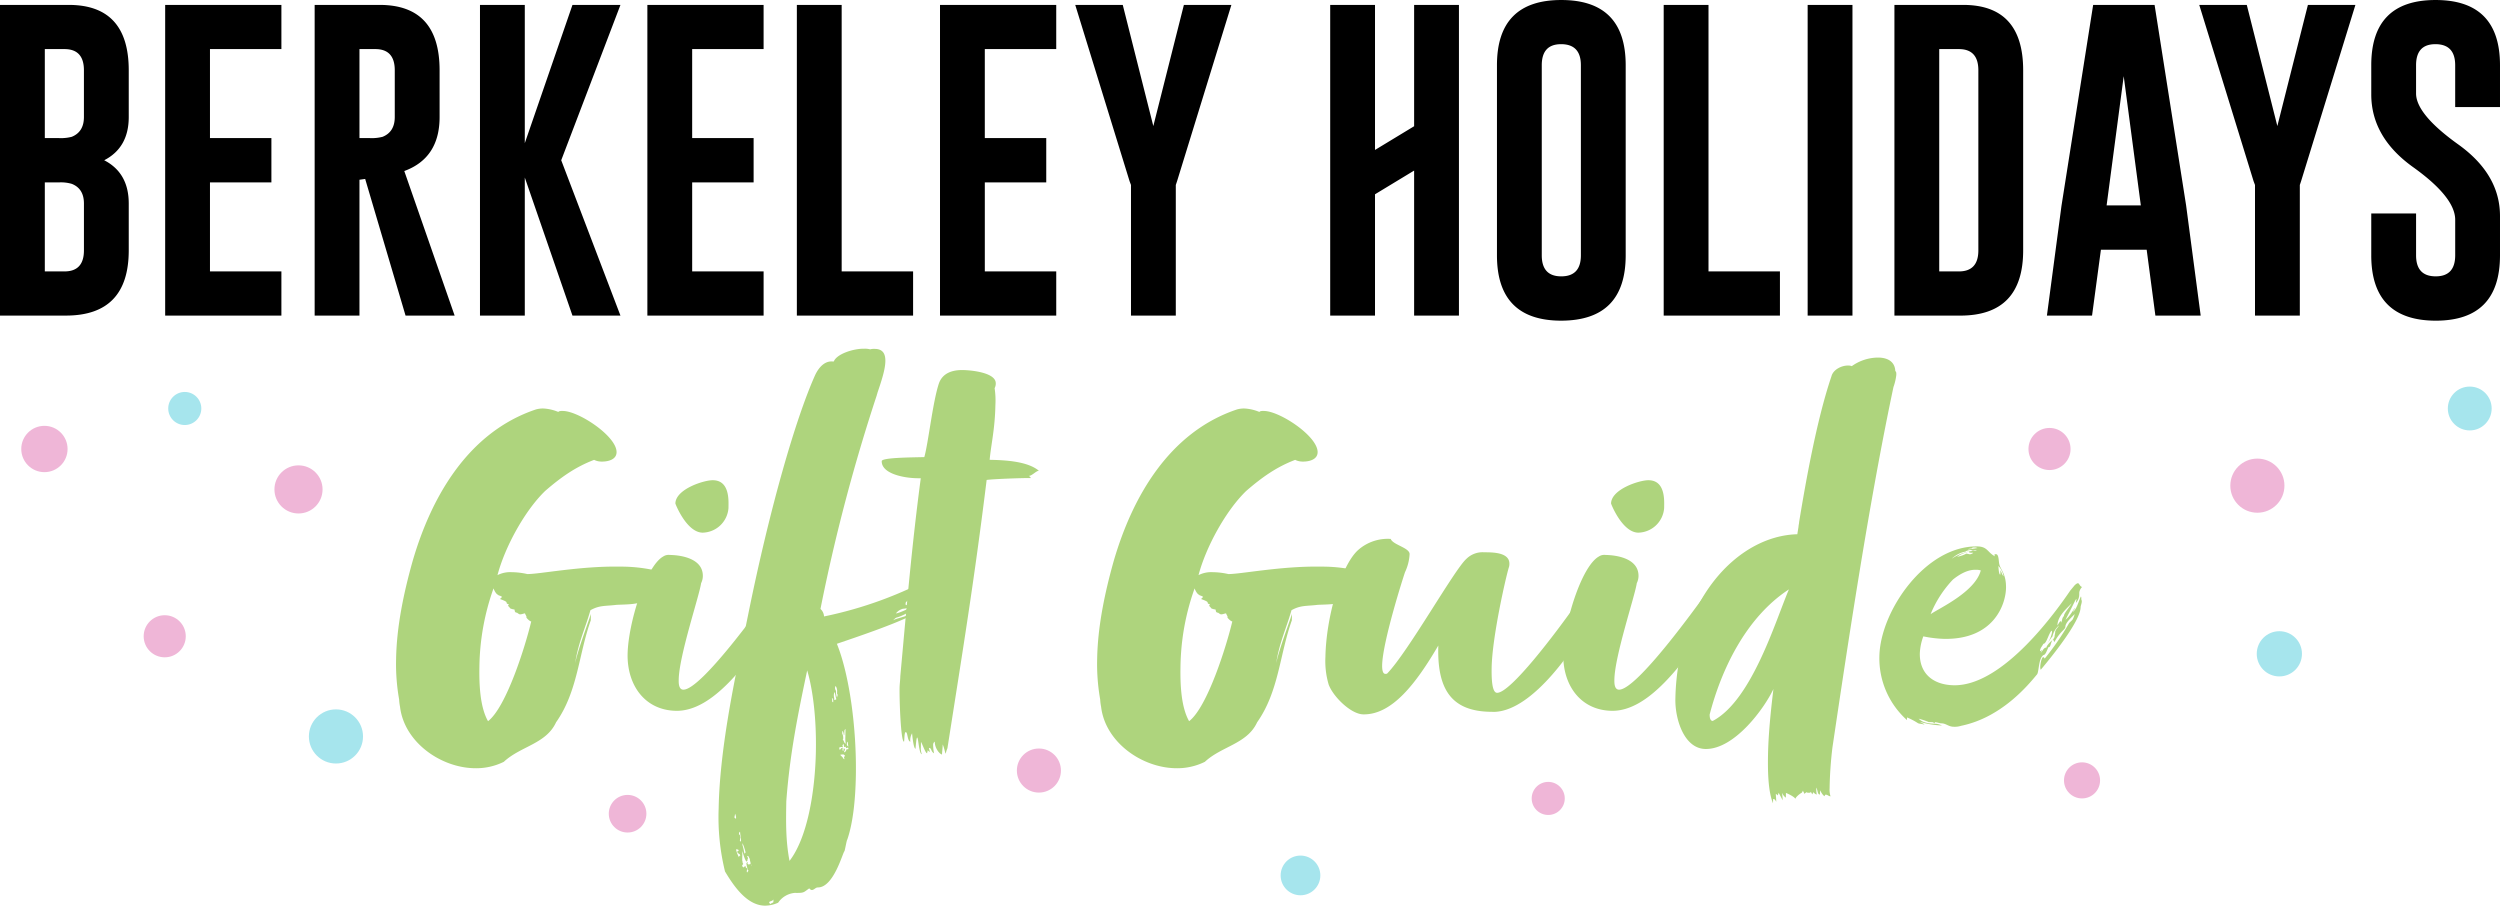 <svg xmlns="http://www.w3.org/2000/svg" width="700" height="253.589">
  <g transform="translate(-471.273 -160.13)">
    <path d="M471.273 161.505h19.332q16.714.045 16.717 18.311V192.9q0 8.556-6.872 12.1 6.871 3.546 6.872 12.1v13.125q0 18.224-17.515 18.268h-18.534zm12.547 12.371v24.919h3.948a12.08 12.08 0 003.59-.355q3.416-1.374 3.415-5.542v-13.082q0-5.941-5.454-5.94zm0 37.333v24.919h5.5q5.453 0 5.454-5.9v-13.122q0-4.166-3.415-5.5a10.79 10.79 0 00-3.59-.4zM517.52 161.505h32.544v12.371h-20v24.919h17.2v12.414h-17.2v24.919h20V248.5H517.52zM559.376 161.505h18.269q16.715.045 16.715 18.311V192.9q0 11.484-9.888 15.119l14.1 40.482h-13.744l-11.306-38.266-1.6.223V248.5h-12.546zm12.547 12.371v24.919h2.877a12.109 12.109 0 003.593-.355q3.415-1.374 3.415-5.542v-13.082q0-5.941-5.454-5.94zM628.415 205L645 248.5h-13.438l-13.347-38.664V248.5h-12.547v-86.995h12.547v38.708l13.347-38.708H645zM652.536 161.505h32.544v12.371h-20v24.919h17.206v12.414h-17.204v24.919h20V248.5h-32.546zM694.392 248.5v-86.995h12.547v74.623h20V248.5zM734.474 161.505h32.544v12.371h-20v24.919h17.205v12.414h-17.202v24.919h20V248.5h-32.547zM785.645 161.505l8.556 33.92 8.559-33.92h13.3l-15.208 49.349-.356 1.066v36.58h-12.547v-36.58l-.4-1.066-15.209-49.349zM843.728 161.505h12.547v40.61l10.953-6.64v-33.97h12.549V248.5h-12.549v-40.61l-10.953 6.64v33.97h-12.547zM926.467 231.607q0 18.269-18.046 18.311-18 0-18-18.311V178.4q0-18.264 18-18.267 18.048 0 18.046 18.267zM913.92 178.4q0-5.85-5.454-5.9h-.09q-5.407 0-5.409 5.9v53.21q0 5.9 5.454 5.9 5.5 0 5.5-5.9zM937.107 248.5v-86.995h12.547v74.623h20V248.5zM977.415 161.505h12.547V248.5h-12.547zM1001.711 161.505h19.331q16.716.045 16.718 18.311v50.415q0 18.224-17.516 18.268h-18.533zm12.546 12.371v62.252h5.5q5.454 0 5.455-5.9v-50.412q0-5.941-5.455-5.94zM1083.384 217.639l4.08 30.86h-12.682l-2.439-18.446h-12.814l-2.482 18.446h-12.637l4.078-30.728 8.869-56.266h17.2zm-12.68 0l-4.791-36.182-4.788 36.182zM1100.372 161.505l8.557 33.92 8.558-33.92h13.3l-15.209 49.349-.355 1.066v36.58h-12.55v-36.58l-.4-1.066-15.209-49.349zM1135.226 178.4q0-18.264 18-18.267 18.048 0 18.046 18.267v11.7h-12.547v-11.7q0-5.85-5.454-5.9h-.09q-5.407 0-5.409 5.9v7.893q0 5.81 11.751 14.234 11.746 8.379 11.749 20.085v11q0 18.309-18 18.311-18.047-.045-18.046-18.311V219.9h12.547v11.707q0 5.9 5.5 5.9 5.453 0 5.454-5.9v-9.933q0-6.3-11.751-14.721-11.75-8.379-11.749-20.4z"/>
    <path d="M658.35 320.812c.888.313.579.9.868 1.5-.15 0-.005.15-.45.141-.463.885-.188 2.229-1.388 2.8 0-.147.3-.44.311-.737-.595-.012-1.8.563-1.794.416s.454-.439.459-.738c0-.148-.146-.15-.74-.161.011-.745 1.044-.13 1.2-.723l-1.34-.024c-.6-.009-1.191-.02-1.194.13s.143.3.588.456c.146.152-.3-.007-.447-.009-.445-.007-1.489.123-1.491.273-.011.594-.91.876-1.512 1.312a2.525 2.525 0 001.038.168 2.383 2.383 0 011.332.469c.892.016 1.789-.118 2.086-.112-.008.445-1.059 1.022-.912 1.024.3.007.3-.143 1.943-.411.146.152-.451.289-.454.438l.6.011c0 .148-1.053.577-1.055.725a9.765 9.765 0 01-4.776.812c-1.95.858-5.076.8-7.309.914-3.133.391-4.765.065-7.321 1.509-1.426 5.035-3.432 9.17-4.275 14.811.812-3.857 3.618-11.249 4.407-13.767l-.031 1.787c-3.441 9.614-3.62 19.879-9.724 28.554-2.784 6.055-9.938 6.675-14.629 11.059a17.452 17.452 0 01-8.217 1.791c-9.523-.165-19.667-7.336-20.837-17.18a13.92 13.92 0 01-.261-2.089 57.069 57.069 0 01-.845-11.325c.158-9.077 2.106-18.419 4.644-27.454 5.223-17.919 15.51-36.047 34.524-42.415a7.718 7.718 0 011.939-.264 12.344 12.344 0 014.3.968c.3-.293.749-.284 1.344-.272 4.465.076 15.059 7.107 14.98 11.57-.035 2.084-2.428 2.636-4.212 2.605a4.737 4.737 0 01-2.075-.481c-5.245 1.993-9.312 4.9-13.695 8.691-5.753 5.557-11.289 15.73-13.359 23.582a7.927 7.927 0 014.033-.823 20.41 20.41 0 014.307.521c3.273.059 14.775-2.273 25.934-2.079a43.912 43.912 0 0113.506 2.027zm-38.334 13.324c-.447-.007-1.617-1.219-1.319-1.212.006-.3-.287-.6-.427-1.051-.3 0-.9.282-1.344.275-.3 0-.445-.156-.886-.463-.744-.011-.585-.6-.729-.9a3.465 3.465 0 01-1.185-.318c-.143-.3-.585-.606-.581-.753s.15-.148.157-.445c-.15 0-.6-.011-.588-.456 0-.3-1.326-.767-1.771-.924.006-.3.606-.585.458-.588.005-.3-1.183-.467-1.033-.612-.592-.159-1.167-1.36-1.308-1.809a67.631 67.631 0 00-3.953 21.959c-.08 4.612.1 11.163 2.415 15.222 5.129-3.934 10.486-21.106 12.094-27.925zM655.781 323c.3.007.749-.284.9-.282 0-.147-.443-.3-.736-.458a1.8 1.8 0 01-.164.74zm1.632.326l-.594-.009c-.007.3.14.448.288.452s.302-.146.306-.444z" fill="#aed47d"/>
    <path d="M661.313 350.389c-.016.892-.05 2.826 1.29 2.848 5.06.09 22.3-24.17 23.669-25.932a1.571 1.571 0 011.353-.72c1.487.025 3.09 1.988 3.056 3.922a2.845 2.845 0 01-.626 1.775l-2.133 2.941c-7.477 10.587-16.941 24.114-27.356 23.933-8.778-.152-13.717-7.234-13.565-15.864.145-8.481 5.039-24.619 10-27.361a2.7 2.7 0 011.793-.416c3.72.065 9.357 1.206 9.274 5.968a4.584 4.584 0 01-.48 1.925c-.509 3.564-6.159 20.284-6.275 26.981zm13.932-47.983a7.425 7.425 0 01-7.263 6.869c-4.465-.076-7.6-8.02-7.6-8.168.069-4.018 8-6.56 10.531-6.515 2.678.047 4.431 1.862 4.346 6.772z" fill="#aed47d"/>
    <path d="M727.79 331.1a13.21 13.21 0 01-1.214 1.319c-5.1 2.592-15.135 5.988-20.975 7.971 3.569 8.843 5.539 23.909 5.313 36.854-.121 6.994-.828 13.382-2.4 17.968-.15 0-.648 2.965-.8 3.26-.452.291-3.008 10.218-7.47 10.14-.6-.009-1.056.726-1.651.715-.3 0-.442-.156-.735-.458-1.657 1.163-1.362 1.315-4.04 1.27a6.266 6.266 0 00-4.662 2.746 9.06 9.06 0 01-3.736.829c-4.91-.087-8.542-5.21-11.144-9.572a63.879 63.879 0 01-1.78-17.592c.28-16.071 4.179-34.9 7.26-49.438l.975-4.744c6.026-29.814 13.31-54.987 18.728-67.1.465-1.033 2.005-3.982 4.684-3.938l.595.011c.78-2.07 5.419-3.626 8.545-3.572a5.564 5.564 0 011.635.178 4.082 4.082 0 011.341-.127c2.232.04 2.952 1.391 2.916 3.475-.04 2.381-1.14 5.636-2.238 8.892 0 .147-.157.442-.159.592a506.616 506.616 0 00-15.774 59.855 3.051 3.051 0 011 2.1 111.5 111.5 0 0031.307-11.513 2.223 2.223 0 011.05-.427.678.678 0 01.582.754l.595.011c-.6.436-.459.735-.611.881.15 0 .6-.139.747-.134-.154.3-1.237 2.656-1.384 2.506-3.763 2.464-1.8.861-5.567 3.475 1.191.02 2.106-1.3 3.3-1.284-.154.295-.751.434-.907.879.9-.432 2.408-1.6 2.406-1.447s-.155.3-.463.886c-.9.579-2.856 1.587-2.856 1.587a3.469 3.469 0 00-1.806 1.158c-7.215 4.19-5.4 2.14-7.059 3.748 1.209-.714 4.19-.961 6.452-2.714zm-50.7 56.868a5.2 5.2 0 01-.165.89.4.4 0 00.44.456 2.7 2.7 0 00-.274-1.342zm1.127 12.226c.005-.3.007-.448.307-.443a.661.661 0 00-.141-.449c-.15 0-.738-.459-.731-.756a.527.527 0 00.449-.291c0-.147-.143-.3-.738-.311a7.031 7.031 0 00.855 2.256zm.273-7.142c-.148 0-.3.146-.311.74 0-.15.295.155.293.3a3.411 3.411 0 00.139.6 6.307 6.307 0 00-.161.74c-.005.15-.007.3.29.3l.016-.9a11.269 11.269 0 01-.265-1.776zm2.079 8.819a.319.319 0 00.293.3c.148.005.445.009.452-.288.295.154.284.749.434.751a8.434 8.434 0 01-.559-2.093c-.293-.3-.137-.746-.731-.758a2.171 2.171 0 00.286.6c0 .148-.152.145-.157.443-.006.447-.154.295-.308.59-.725-1.053-.85-2.4-1.286-3a4.137 4.137 0 01.125 1.341l-.024 1.339c.147.15-.009.6.284.9-.005.15-.3.293-.309.59 0 .15.438.454.438.454 0-.147.3-.143.307-.44.147 0 .293.154.288.451.295.155.441.307.438.454s-.154.3-.156.445c-.005.3-.007.445.141.447a2.1 2.1 0 01.306-.44 5.849 5.849 0 01-.559-2.093c0-.15.454-.438.454-.438a1.51 1.51 0 00-.156.449zm-1.388-5.68l-.011.6c.284.749.55 2.54.554 2.39s.3-.143.3-.44a17.176 17.176 0 00-.842-2.541zm8.642 16.521l.013-.742c-.308.588-1.2.425-1.2.872l.288.452c.3-.289.897-.428.9-.578zm11.9-42.508c.148-8.481-.751-16.682-2.439-22.368-2.6 12.308-4.872 23.432-5.847 36.662-.1 5.652-.19 11.009.9 16.684 4.875-6.31 7.178-18.923 7.388-30.974zm4.848-13.46c.013-.745.018-1.042-.425-1.2.145.152.143.3.139.6s-.01.599.288.604zm.308-.591a1.022 1.022 0 00.6-.286c-.147 0-.411-1.943-.561-1.945a2.563 2.563 0 00-.165 1.04c-.006.301.139.601.128 1.195zm.756-.731l.161-.592a.556.556 0 00-.141-.45l.014-.892c.008-.445-.275-1.2-.425-1.2s-.152.147-.161.742l.286.6a4.111 4.111 0 00.268 1.796zm3.032 14.044c-.15 0-.3.143-.45.141a.74.74 0 01-.14-.45.645.645 0 01-.45.141c0-.147-.134-.894-.282-.9a1.489 1.489 0 01-.156.442c-.15 0 .141.45.141.45a2.524 2.524 0 00-1.044.132c-.007.444-.012.594.138.6s.3-.293.454-.439c.15 0 .45-.141.452-.29a3.035 3.035 0 00-.161.742c0 .148-.007.3.29.3.007-.3.014-.745.164-.74a2.174 2.174 0 00.288.451 1.565 1.565 0 00-.308.738c.147 0 .6-.288.6-.586 0-.147.007-.3.6-.286.011-.29.013-.44-.134-.442zm-2.12 2.048l.731.756a.667.667 0 00.439.453c0-.147-.139-.6-.137-.746.15 0 .3.006.3-.291-.149 0-.293-.3-.442-.306.006.004-.887-.012-.889.138zm1.543-3.1a7.8 7.8 0 01-.116-1.939l.038-2.231a.822.822 0 00-.309.74l-.011.6c0 .147-.007.445-.156.443 0-.3-.128-1.192-.425-1.2l-.014.745a2.326 2.326 0 01.278 1.2c-.005.147-.009.447-.157.443.582.602.141.596.874 1.204zm.291.3c0 .15.293.3.44.454-.138-.6-.127-1.342-.275-1.344-.146.152-.154.45-.163.897zm19.143-39.555a5.555 5.555 0 01-3.447 1.428 3.751 3.751 0 00-1.959 1.306c1.046-.125 4.646-1.699 5.408-2.727zm-2.676-.195c-.007.445-.009.6.139.6.3.005.9-.579 1.954-1.008 0-.148.612-1.031.463-1.033-.005.3-.454.438-1.049.427s-1.498.721-1.505 1.021z" fill="#aed47d"/>
    <path d="M732.555 368.678a11.65 11.65 0 00.255 2.386c-1.031-.613-.568-1.5-1.46-1.514l.279 1.047c0 .149-.445-.157-.588-.456 0 .3-.159.592-.165.889-.447.141-1.438-2.853-1.731-3.154l-.024 1.486a4.681 4.681 0 00.263 1.941c-.744-.013-.968-4.333-1.261-4.637s-.5 3.267-.5 3.117c-.6-.009-.968-4.333-.968-4.333a3.816 3.816 0 00-.488 2.374c-.887-.313-.7-2.692-1.292-2.7-.447-.009-.344 2.672-.492 2.67-.894-.016-1.288-11.631-1.228-15.054.018-1.042.188-2.23.206-3.272 1.836-20.06 3.155-35.962 5.726-55.416l-1.042-.018c-4.018-.069-9.949-1.364-9.889-4.785.018-1.042 8.948-1.035 11.926-1.133 1.109-3.851 2.352-15.437 4.081-20.618 1.1-3.105 4.083-3.8 6.761-3.751 2.531.044 9.216.755 9.163 3.731a2.692 2.692 0 01-.32 1.333 23.28 23.28 0 01.215 4.767c-.117 6.7-1.237 11.141-1.606 15.3 4.761.083 10.708.483 13.789 3.068-.744-.013-1.961 1.455-2.853 1.44a1.014 1.014 0 01.584.6c-2.232-.038-10.572.263-12.363.529-3.465 28.22-6.794 48.4-10.978 75.122a8.115 8.115 0 00-.474 1.48c-.15.145-.275-1.2-.847-2.547-.018 1.042-.186 2.082-.2 2.827-.74-.164-2.051-1.823-2.021-3.609a1.009 1.009 0 00-.458.89zM854.653 320.812c.887.313.579.9.867 1.5-.15 0 0 .15-.449.141-.463.885-.188 2.229-1.389 2.8 0-.147.3-.44.311-.737-.595-.012-1.795.563-1.793.416s.454-.439.458-.738c0-.148-.145-.15-.74-.161.011-.745 1.044-.13 1.2-.723l-1.339-.024c-.595-.009-1.192-.02-1.194.13s.143.3.588.456c.145.152-.3-.007-.447-.009-.445-.007-1.49.123-1.492.273-.011.594-.91.876-1.511 1.312a2.523 2.523 0 001.037.168 2.388 2.388 0 011.333.469c.892.016 1.789-.118 2.086-.112-.009.445-1.06 1.022-.912 1.024.3.007.3-.143 1.943-.411.145.152-.452.289-.454.438l.594.011c0 .148-1.053.577-1.055.725a9.765 9.765 0 01-4.776.812c-1.949.858-5.075.8-7.309.914-3.132.391-4.765.065-7.32 1.509-1.427 5.035-3.432 9.17-4.275 14.811.811-3.857 3.617-11.249 4.407-13.767l-.032 1.787c-3.441 9.614-3.619 19.879-9.723 28.554-2.784 6.055-9.939 6.675-14.63 11.059a17.449 17.449 0 01-8.217 1.791c-9.522-.165-19.667-7.336-20.836-17.18a14.071 14.071 0 01-.262-2.089 57.143 57.143 0 01-.845-11.325c.159-9.077 2.106-18.419 4.644-27.454 5.223-17.919 15.51-36.047 34.525-42.415a7.71 7.71 0 011.938-.264 12.345 12.345 0 014.3.968c.3-.293.749-.284 1.343-.272 4.466.076 15.059 7.107 14.981 11.57-.036 2.084-2.428 2.636-4.213 2.605a4.733 4.733 0 01-2.074-.481c-5.246 1.993-9.313 4.9-13.7 8.691-5.753 5.557-11.289 15.73-13.36 23.582a7.931 7.931 0 014.034-.823 20.4 20.4 0 014.306.521c3.274.059 14.775-2.273 25.934-2.079a43.924 43.924 0 0113.518 2.027zm-38.335 13.324c-.447-.007-1.616-1.219-1.319-1.212.007-.3-.286-.6-.427-1.051-.3 0-.9.282-1.344.275-.3 0-.445-.156-.885-.463-.745-.011-.586-.6-.729-.9a3.465 3.465 0 01-1.185-.318c-.143-.3-.586-.606-.582-.753s.15-.148.157-.445c-.15 0-.6-.011-.588-.456 0-.3-1.326-.767-1.771-.924.007-.3.606-.585.458-.588 0-.3-1.182-.467-1.032-.612-.593-.159-1.168-1.36-1.308-1.809a67.632 67.632 0 00-3.954 21.959c-.08 4.612.1 11.163 2.415 15.222 5.129-3.934 10.487-21.106 12.094-27.925zM852.084 323c.3.007.749-.284.9-.282 0-.147-.442-.3-.735-.458a1.8 1.8 0 01-.165.74zm1.632.326l-.6-.009c-.007.3.141.448.288.452s.307-.146.312-.444z" fill="#aed47d"/>
    <path d="M916.093 325.38c.445.007 1.6 2.261 1.589 2.708a5.577 5.577 0 01.123 1.489 9.381 9.381 0 01-.8 3.26c-4.309 8.112-16.233 26.211-27.253 26.616l-1.192-.02c-10.562-.186-14.779-5.914-14.574-17.818l.014-.742c-6.29 10.754-12.989 19.421-21.024 19.28-3.421-.058-8.4-4.908-9.677-8.353a23.156 23.156 0 01-.908-7.757c.192-11.009 4.313-25.525 9.151-29.9a12.529 12.529 0 019.134-3.117c.568 1.648 5.315 2.475 5.286 4.26a13.361 13.361 0 01-1.279 5.039c-.47 1.331-6.294 19.538-6.408 26.084-.025 1.487.257 2.386.852 2.4.3.007.447.009.6-.139 5.909-6.148 18.813-29.142 22.137-32.06a6.454 6.454 0 014.5-1.858l1.339.024c2.234.038 6.247.258 6.2 3.234a2.887 2.887 0 01-.168 1.037c-.787 2.518-4.653 19.419-4.8 28.047-.076 4.315.325 7 1.516 7.023 3.719.065 16.21-16.389 22.314-25.064.756-1.336 2.286-3.691 3.328-3.673z" fill="#aed47d"/>
    <path d="M923.3 350.389c-.015.892-.049 2.826 1.291 2.848 5.059.09 22.3-24.17 23.669-25.932a1.57 1.57 0 011.352-.72c1.487.025 3.09 1.988 3.057 3.922a2.845 2.845 0 01-.626 1.775l-2.133 2.941c-7.477 10.587-16.942 24.114-27.356 23.933-8.779-.152-13.718-7.234-13.566-15.864.146-8.481 5.04-24.619 10-27.361a2.7 2.7 0 011.794-.416c3.72.065 9.357 1.206 9.274 5.968a4.572 4.572 0 01-.481 1.925c-.505 3.564-6.155 20.284-6.275 26.981zm13.932-47.983a7.424 7.424 0 01-7.262 6.869c-4.465-.076-7.6-8.02-7.6-8.168.069-4.018 8-6.56 10.531-6.515 2.678.047 4.431 1.862 4.346 6.772z" fill="#aed47d"/>
    <path d="M940.379 355.858c.476-27.379 17.167-45.693 34.142-46.142l.333-2.08c.009-.445.166-.89.172-1.335 1.664-10.092 4.81-28.344 9.044-40.773.479-1.928 2.88-3.075 4.667-3.046a2.566 2.566 0 011.039.168 12.776 12.776 0 017.484-2.4c2.529.042 4.593 1.12 4.7 3.8.3.154.289.6.28 1.046a14.836 14.836 0 01-.8 3.41c-6.81 32.179-12.534 70.332-17.084 100.913a110.006 110.006 0 00-.794 11.445 6.125 6.125 0 00.259 2.238c-.447-.009-.885-.463-1.332-.469-.3-.005-.3.44-.3.44-.445-.156-.879-.908-1.311-1.659l-.022 1.19c-.742-.014-.575-1.2-1.008-1.952a8.581 8.581 0 00.116 1.936c-.447-.007-1.029-.762-1.031-.613-.006.3-.154.3-.159.593a1.978 1.978 0 01-.433-.751c-.155.3-.3.293-.749.284a.548.548 0 01-.445-.157s-.6.288-.606.586c.007-.3-.432-.754-.427-1.051l-.309.59c-.6.289-1.809 1.308-1.815 1.755-.289-.6-1.912-1.372-2.65-1.683l-.024 1.339a2.647 2.647 0 01-1.018-1.357c-.013.744.128 1.194.112 2.086-1.151-2.254-1.154-2.1-1.154-2.1 0 .3-.156.443-.161.74l-.588-.456c-.009.447.123 1.491.11 2.236-.291-.452-.284-.749-.879-.76l-.022 1.189c-1.284-3.148-1.494-8.212-1.4-13.42.12-6.844.99-14.122 1.513-18.578-2.473 5.315-10.859 16.928-19.045 16.785-5.966-.105-8.503-8.335-8.405-13.987zm9.6 4.333c-.012.744.118 1.789.863 1.8 10.964-5.762 17.6-28.121 21.328-36.839-12.196 7.976-19.002 22.741-22.192 35.039zM1045.947 339.395c-.457.586-.483 2.075-1.076 1.916-.3.44-.782 2.218-1.377 2.209-1.5.865-1.275 4.888-1.881 5.473-2.432 2.934-9.884 12.034-21.236 14.366a5.865 5.865 0 01-2.088.262c-1.487-.027-2.069-.93-3.406-.953-.447-.007-1.335-.32-1.782-.328-.147 0 0 .3-.3.292-.143-.3-.44-.306-.887-.313l-.595-.011a20.915 20.915 0 00-2.813-.941c1.17 1.212 3.1 1.393 4.888 1.424a5.432 5.432 0 011.628.474 24.11 24.11 0 01-6.084-1c.293.3 1.033.463 1.178.765-1.037-.318-1.487-.175-1.927-.481a18.835 18.835 0 00-2.949-1.541l-.014.745a23.2 23.2 0 01-7.727-17.845c.219-12.648 12.892-31.032 27.475-30.779 2.826.049 2.8 1.686 4.863 2.764 0-.148-.143-.3-.141-.45a.55.55 0 01.449-.141c.892.016.705 2.245.989 2.994.277 1.2 1.891 2.565 1.824 6.433-.083 4.76-3.528 14.524-17.366 14.283a33.047 33.047 0 01-5.791-.7 15.592 15.592 0 00-.977 4.747c-.1 5.8 3.866 8.848 9.52 8.946 13.986.244 29.1-21.373 32.609-26.522l1.216-1.467c.454-.438.756-.581.9-.579.447.007.434.751 1.172 1.062a2.848 2.848 0 00-.769 1.476l-.009.594a3.437 3.437 0 01-.935 2.366c.005-.3.163-.892.166-1.04-.3 0-.3.441-3.077 5.751 1.357-1.017 2.591-3.526 2.587-3.229-.007.445-.456.586-.465 1.033 1.06-1.024 1.227-2.061 2.16-4.279.147 0 .141.449.141.449-.014.745.14.45.131.9-.009.6-.317 1.185-.326 1.63-.06 3.573-6.609 12.092-11.168 17.518a1.829 1.829 0 01-.137-.747c.016-.892.342-2.524.794-2.812 0 0 .443.156.438.453a74.3 74.3 0 006.871-10l.91-.878a5.372 5.372 0 00.622-1.626c-.608.733-2.569 2.337-2.592 3.526-.015.894-1.359 1.167-3.049 4.264-.15 0-.291-.452-.289-.6a.523.523 0 00-.298.147zm-27.835-17.006a30.988 30.988 0 00-6.272 9.715c2.261-1.6 12.463-6.183 14.055-12.258a4.563 4.563 0 00-1.485-.174c-2.381-.042-4.637 1.406-6.298 2.717zm3.559-7.826a7.45 7.45 0 00-3.9 2.017 12.746 12.746 0 017.034-2.261 1.117 1.117 0 00-.593-.158 1.357 1.357 0 01-.747.136.548.548 0 00-.445-.157c-.447-.009-1.346.275-1.349.423zm2.078.333l-.743-.011c-.3-.007-.445-.157-.442-.306a10.2 10.2 0 00-3.3 1.431 7.352 7.352 0 002.544-.85c.447.009.742.163 1.04.168s.898-.282.901-.428zm-.273-1.344c-.007.3-1.194.128-1.051.43l2.538-.4a1.9 1.9 0 00-.89-.165c-.298-.008-.447-.01-.597.135zm7.354 5.04c0 .15.1 2.681.554 2.39l.02-1.189c.289.451.423 1.346.863 1.652a5.789 5.789 0 00-1.437-2.853zm15.9 18.435c.164-.742.765-1.178 1.074-1.769a5.476 5.476 0 00-1.841 3.1c0-.15-1.066 1.469-1.522 2.057a8.041 8.041 0 001.4-3.251.549.549 0 00-.141-.447c-.91 1.024-1.4 3.7-2.3 3.68-.311.738-.915 1.174-.93 2.068.15 0 .451-.29.753-.434-.3.144-.308.591-.612.881.6-.286.771-1.473 1.663-1.457.011-.6 1.525-2.057 1.673-2.055.154-.295.606-.586.617-1.181.004-.302.158-.597.167-1.192zm2.46-4.423c-.139-.6 1.833-2.8 2.144-3.535-1.364 1.465-3.931 3.5-3.978 6.183.152-.148.618-1.181.915-1.176.15 0 .145.152.141.449.312-.738.173-1.337.779-1.925z" fill="#aed47d"/>
    <circle cx="6.484" cy="6.484" r="6.484" transform="translate(477.226 279.365)" fill="#efb6d7"/>
    <circle cx="7.579" cy="7.579" r="7.579" transform="translate(557.762 358.755)" fill="#a6e5ed"/>
    <circle cx="7.579" cy="7.579" r="7.579" transform="translate(1095.76 288.537)" fill="#efb6d7"/>
    <circle cx="5.894" cy="5.894" r="5.894" transform="translate(1039.243 279.955)" fill="#efb6d7"/>
    <circle cx="6.331" cy="6.331" r="6.331" transform="translate(1103.161 336.867)" fill="#a6e5ed"/>
    <circle cx="6.138" cy="6.138" r="6.138" transform="translate(1156.664 268.371)" fill="#a6e5ed"/>
    <circle cx="5.052" cy="5.052" r="5.052" transform="translate(1049.189 373.585)" fill="#efb6d7"/>
    <circle cx="5.558" cy="5.558" r="5.558" transform="translate(829.852 399.692)" fill="#a6e5ed"/>
    <circle cx="4.631" cy="4.631" r="4.631" transform="translate(518.378 269.877)" fill="#a6e5ed"/>
    <circle cx="5.894" cy="5.894" r="5.894" transform="translate(511.501 332.392)" fill="#efb6d7"/>
    <circle cx="6.17" cy="6.17" r="6.17" transform="translate(755.997 369.714)" fill="#efb6d7"/>
    <circle cx="5.266" cy="5.266" r="5.266" transform="translate(641.731 382.705)" fill="#efb6d7"/>
    <circle cx="4.631" cy="4.631" r="4.631" transform="translate(900.146 379.059)" fill="#efb6d7"/>
    <circle cx="6.737" cy="6.737" r="6.737" transform="translate(548.116 290.429)" fill="#efb6d7"/>
  </g>
</svg>
